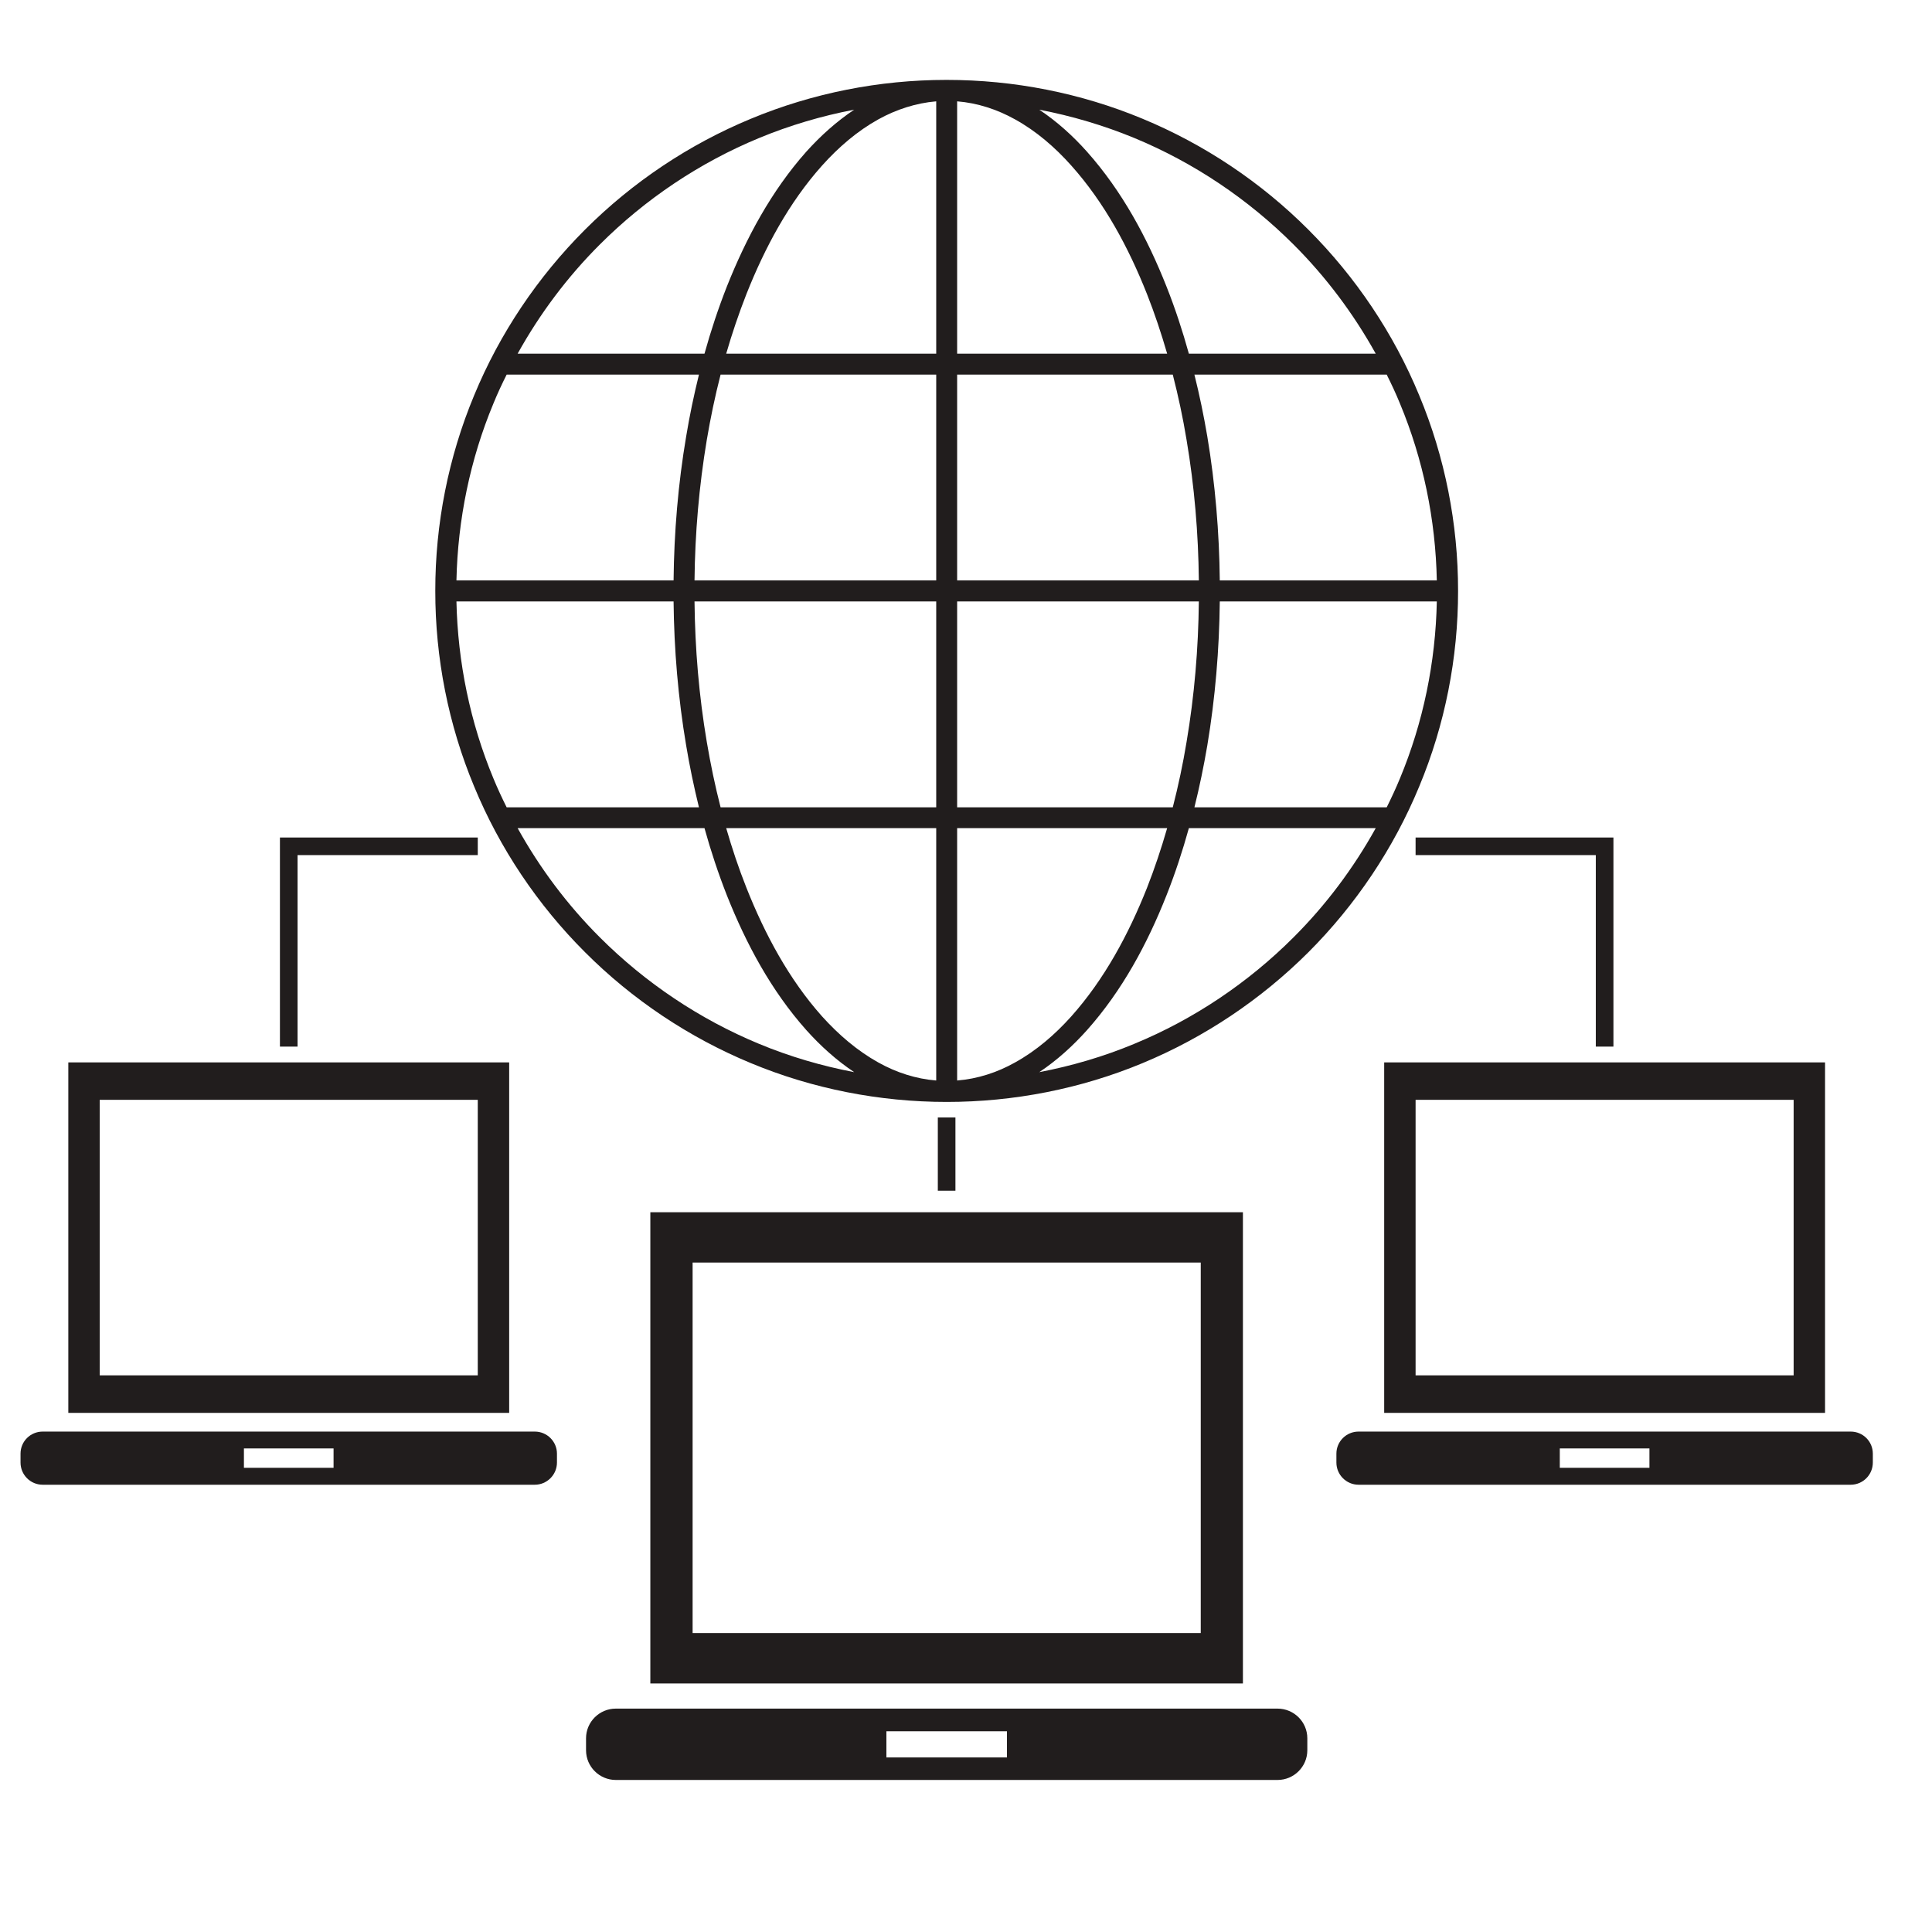 <?xml version="1.0" encoding="UTF-8"?> <svg xmlns="http://www.w3.org/2000/svg" xmlns:xlink="http://www.w3.org/1999/xlink" width="100" zoomAndPan="magnify" viewBox="0 0 75 75" height="100" preserveAspectRatio="xMidYMid meet" version="1.0"><defs><clipPath id="532727ba93"><path d="M 22 66 L 51 66 L 51 69.094 L 22 69.094 Z M 22 66 " clip-rule="nonzero"></path></clipPath><clipPath id="18d5abf700"><path d="M 16 3.094 L 57 3.094 L 57 43 L 16 43 Z M 16 3.094 " clip-rule="nonzero"></path></clipPath><clipPath id="dd6c947521"><path d="M 0.75 55 L 22 55 L 22 58 L 0.75 58 Z M 0.75 55 " clip-rule="nonzero"></path></clipPath><clipPath id="99e1d0772e"><path d="M 51 55 L 72.75 55 L 72.75 58 L 51 58 Z M 51 55 " clip-rule="nonzero"></path></clipPath></defs><g clip-path="url(#532727ba93)"><path fill="#211d1d" d="M 39.09 68.223 L 34.41 68.223 L 34.41 67.207 L 39.09 67.207 Z M 49.594 66.328 L 23.906 66.328 C 23.27 66.328 22.75 66.844 22.75 67.48 L 22.75 67.945 C 22.75 68.582 23.27 69.098 23.906 69.098 L 49.594 69.098 C 50.23 69.098 50.75 68.582 50.75 67.945 L 50.75 67.48 C 50.75 66.844 50.23 66.328 49.594 66.328 " fill-opacity="1" fill-rule="nonzero"></path></g><path fill="#211d1d" d="M 54.953 33.195 L 61.949 33.195 L 61.949 40.629 L 62.633 40.629 L 62.633 32.512 L 54.953 32.512 L 54.953 33.195 " fill-opacity="1" fill-rule="nonzero"></path><path fill="#211d1d" d="M 54.953 42.695 L 69.629 42.695 L 69.629 53.391 L 54.953 53.391 Z M 53.734 54.848 L 70.848 54.848 L 70.848 41.242 L 53.734 41.242 L 53.734 54.848 " fill-opacity="1" fill-rule="nonzero"></path><path fill="#211d1d" d="M 36.406 43.379 L 36.406 46.223 L 37.09 46.223 L 37.09 43.379 L 36.406 43.379 " fill-opacity="1" fill-rule="nonzero"></path><g clip-path="url(#18d5abf700)"><path fill="#211d1d" d="M 53.832 31.34 L 46.367 31.34 C 46.566 30.543 46.73 29.746 46.867 28.941 C 47.176 27.09 47.332 25.219 47.352 23.348 L 55.777 23.348 C 55.73 25.703 55.25 28.047 54.344 30.223 C 54.188 30.602 54.016 30.969 53.832 31.34 Z M 50.211 36.391 C 48.449 38.152 46.34 39.57 44.035 40.52 C 42.848 41.016 41.605 41.379 40.344 41.621 C 41.035 41.16 41.648 40.602 42.195 39.992 C 43.566 38.453 44.539 36.637 45.281 34.762 C 45.621 33.906 45.906 33.035 46.152 32.148 L 53.406 32.148 C 52.543 33.703 51.469 35.137 50.211 36.391 Z M 37.156 41.945 L 37.156 32.148 L 45.309 32.148 C 45.082 32.934 44.824 33.707 44.527 34.465 C 43.809 36.273 42.871 38.016 41.59 39.453 C 40.953 40.164 40.223 40.793 39.402 41.246 C 38.707 41.637 37.938 41.883 37.156 41.945 Z M 37.156 23.348 L 46.539 23.348 C 46.52 25.176 46.367 27.004 46.062 28.805 C 45.922 29.656 45.742 30.504 45.527 31.34 L 37.156 31.34 Z M 37.156 14.543 L 45.527 14.543 C 45.742 15.379 45.922 16.223 46.062 17.074 C 46.367 18.875 46.52 20.707 46.539 22.531 L 37.156 22.531 Z M 37.156 3.934 C 37.941 3.996 38.707 4.246 39.402 4.633 C 40.223 5.086 40.953 5.715 41.59 6.43 C 42.871 7.863 43.809 9.605 44.527 11.418 C 44.824 12.172 45.082 12.945 45.309 13.73 L 37.156 13.73 Z M 44.039 5.359 C 46.34 6.312 48.449 7.727 50.211 9.488 C 51.469 10.742 52.543 12.176 53.406 13.73 L 46.152 13.73 C 45.906 12.844 45.621 11.973 45.281 11.117 C 44.539 9.246 43.566 7.426 42.195 5.887 C 41.652 5.277 41.035 4.719 40.344 4.258 C 41.605 4.5 42.848 4.867 44.039 5.359 Z M 54.344 15.66 C 55.25 17.832 55.73 20.176 55.777 22.531 L 47.352 22.531 C 47.332 20.664 47.176 18.789 46.867 16.941 C 46.73 16.137 46.566 15.336 46.367 14.543 L 53.832 14.543 C 54.016 14.91 54.188 15.277 54.344 15.66 Z M 36.344 13.73 L 28.191 13.73 C 28.418 12.945 28.68 12.172 28.977 11.414 C 29.695 9.605 30.629 7.863 31.91 6.43 C 32.551 5.715 33.281 5.086 34.098 4.633 C 34.797 4.246 35.562 4 36.344 3.934 Z M 36.344 22.531 L 26.961 22.531 C 26.98 20.703 27.137 18.875 27.438 17.074 C 27.582 16.223 27.758 15.379 27.973 14.543 L 36.344 14.543 Z M 36.344 31.34 L 27.973 31.34 C 27.758 30.5 27.582 29.656 27.438 28.805 C 27.133 27.004 26.98 25.176 26.961 23.348 L 36.344 23.348 Z M 36.344 41.945 C 35.562 41.883 34.797 41.637 34.098 41.246 C 33.281 40.793 32.551 40.164 31.91 39.453 C 30.629 38.016 29.695 36.273 28.977 34.465 C 28.676 33.707 28.418 32.934 28.191 32.148 L 36.344 32.148 Z M 29.461 40.52 C 27.16 39.566 25.051 38.152 23.289 36.391 C 22.031 35.137 20.957 33.703 20.094 32.148 L 27.348 32.148 C 27.594 33.035 27.883 33.906 28.219 34.762 C 28.965 36.637 29.934 38.453 31.305 39.992 C 31.852 40.602 32.469 41.16 33.16 41.621 C 31.895 41.379 30.652 41.016 29.461 40.52 Z M 19.156 30.223 C 18.25 28.047 17.77 25.703 17.719 23.348 L 26.148 23.348 C 26.168 25.219 26.324 27.09 26.637 28.941 C 26.77 29.742 26.938 30.543 27.133 31.34 L 19.668 31.34 C 19.484 30.969 19.312 30.602 19.156 30.223 Z M 19.156 15.66 C 19.312 15.277 19.484 14.91 19.668 14.543 L 27.133 14.543 C 26.938 15.336 26.77 16.133 26.637 16.941 C 26.324 18.789 26.168 20.664 26.148 22.531 L 17.719 22.531 C 17.77 20.176 18.25 17.832 19.156 15.66 Z M 23.289 9.488 C 25.051 7.727 27.16 6.312 29.465 5.359 C 30.652 4.867 31.895 4.5 33.16 4.258 C 32.469 4.719 31.852 5.277 31.305 5.883 C 29.934 7.426 28.965 9.246 28.219 11.117 C 27.883 11.973 27.594 12.844 27.348 13.73 L 20.094 13.73 C 20.957 12.176 22.031 10.742 23.289 9.488 Z M 56.602 22.941 C 56.605 20.344 56.094 17.746 55.094 15.348 C 54.102 12.945 52.625 10.75 50.789 8.914 C 48.953 7.074 46.75 5.602 44.352 4.609 C 41.949 3.609 39.352 3.102 36.754 3.102 C 36.754 3.102 36.754 3.102 36.75 3.102 C 36.742 3.102 36.738 3.102 36.73 3.102 C 34.141 3.102 31.547 3.613 29.152 4.609 C 26.75 5.602 24.551 7.074 22.711 8.914 C 20.875 10.75 19.398 12.945 18.406 15.348 C 17.406 17.746 16.895 20.344 16.898 22.938 C 16.895 25.535 17.406 28.133 18.406 30.531 C 19.398 32.934 20.875 35.133 22.711 36.965 C 24.547 38.805 26.75 40.277 29.148 41.27 C 31.551 42.27 34.152 42.777 36.75 42.777 L 36.754 42.777 C 39.348 42.777 41.949 42.27 44.348 41.273 C 46.75 40.277 48.949 38.805 50.789 36.969 C 52.625 35.133 54.102 32.934 55.094 30.531 C 56.094 28.133 56.605 25.535 56.602 22.941 " fill-opacity="1" fill-rule="nonzero"></path></g><path fill="#211d1d" d="M 18.547 53.391 L 3.871 53.391 L 3.871 42.695 L 18.547 42.695 Z M 19.766 41.242 L 2.652 41.242 L 2.652 54.848 L 19.766 54.848 L 19.766 41.242 " fill-opacity="1" fill-rule="nonzero"></path><g clip-path="url(#dd6c947521)"><path fill="#211d1d" d="M 12.949 56.98 L 9.469 56.98 L 9.469 56.227 L 12.949 56.227 Z M 20.762 55.574 L 1.656 55.574 C 1.18 55.574 0.797 55.957 0.797 56.43 L 0.797 56.777 C 0.797 57.25 1.18 57.637 1.656 57.637 L 20.762 57.637 C 21.234 57.637 21.621 57.25 21.621 56.777 L 21.621 56.43 C 21.621 55.957 21.234 55.574 20.762 55.574 " fill-opacity="1" fill-rule="nonzero"></path></g><path fill="#211d1d" d="M 26.887 49.012 L 46.613 49.012 L 46.613 63.395 L 26.887 63.395 Z M 25.246 65.352 L 48.25 65.352 L 48.25 47.059 L 25.246 47.059 L 25.246 65.352 " fill-opacity="1" fill-rule="nonzero"></path><g clip-path="url(#99e1d0772e)"><path fill="#211d1d" d="M 64.031 56.98 L 60.551 56.98 L 60.551 56.227 L 64.031 56.227 Z M 71.844 55.574 L 52.738 55.574 C 52.266 55.574 51.879 55.957 51.879 56.43 L 51.879 56.777 C 51.879 57.25 52.266 57.637 52.738 57.637 L 71.844 57.637 C 72.32 57.637 72.703 57.25 72.703 56.777 L 72.703 56.43 C 72.703 55.957 72.32 55.574 71.844 55.574 " fill-opacity="1" fill-rule="nonzero"></path></g><path fill="#211d1d" d="M 11.551 33.195 L 18.547 33.195 L 18.547 32.512 L 10.867 32.512 L 10.867 40.629 L 11.551 40.629 L 11.551 33.195 " fill-opacity="1" fill-rule="nonzero"></path></svg> 